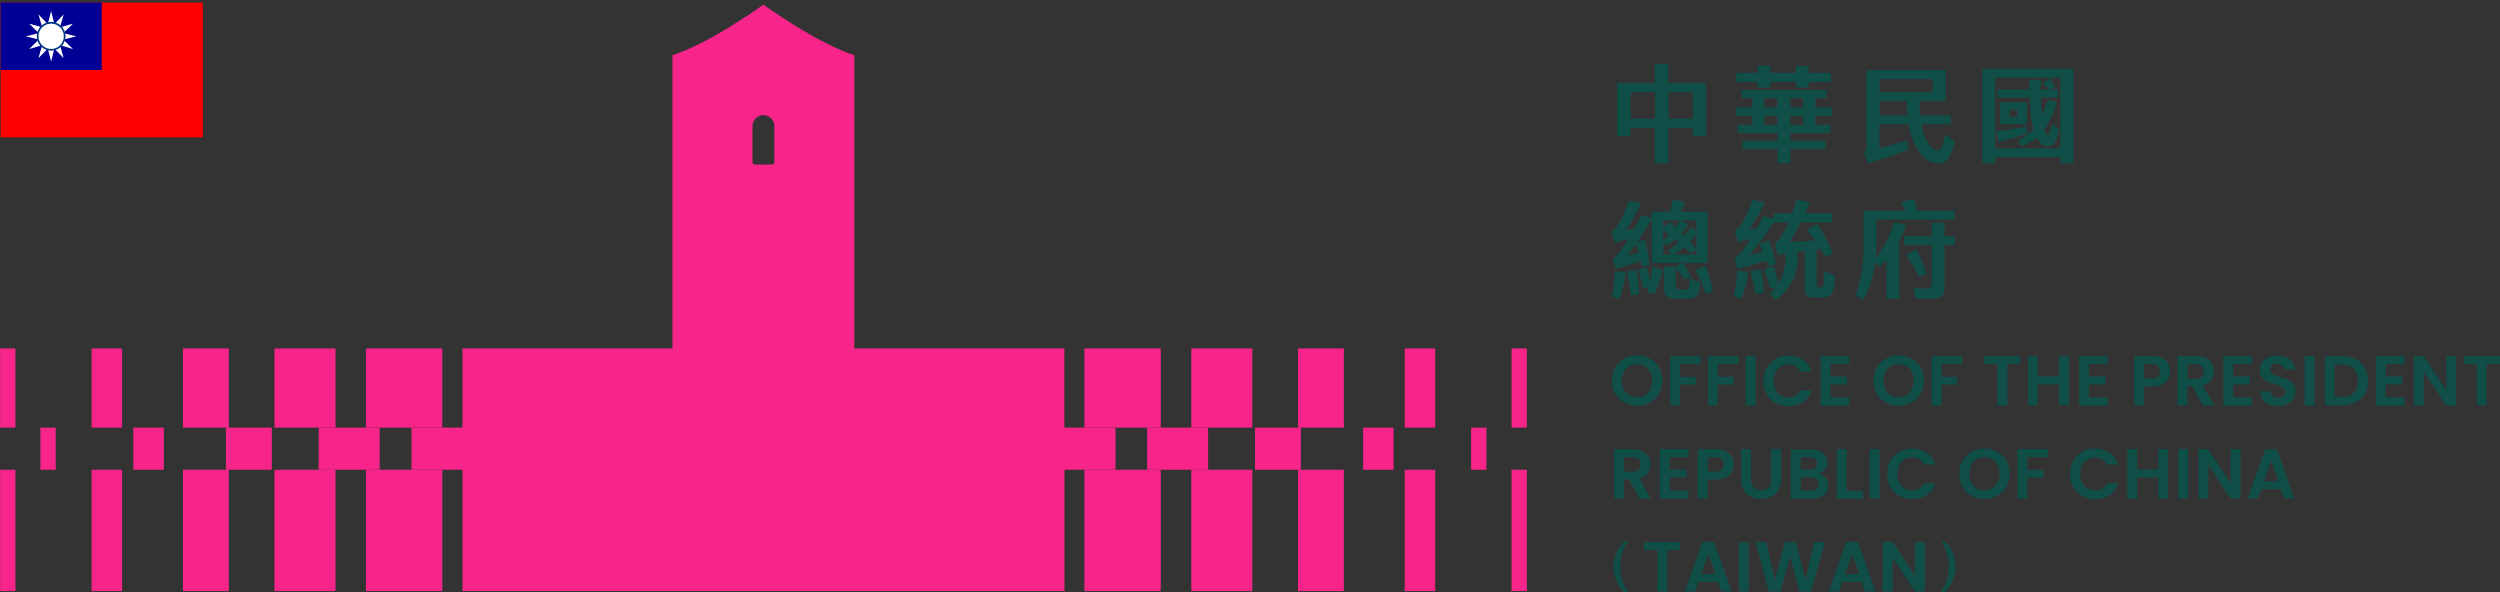 <svg width="190" height="45" viewBox="0 0 190 45" fill="none" xmlns="http://www.w3.org/2000/svg">
<rect x="0" y="0" width="190" height="45" fill="#333333" stroke="none"/>
<g clip-path="url(#clip0_540_65574)">
<path d="M15.414 0.195H0.047V10.444H15.414V0.195Z" fill="#FF0000"/>
<path d="M7.73 0.195H0.047V5.314H7.73V0.195Z" fill="#000095"/>
<path fill-rule="evenodd" clip-rule="evenodd" d="M3.887 0.836L4.134 1.833L4.839 1.094L4.559 2.079L5.545 1.799L4.806 2.516L5.803 2.762L4.806 3.009L5.545 3.726L4.559 3.434L4.839 4.42L4.134 3.692L3.887 4.678L3.63 3.692L2.924 4.42L3.204 3.434L2.219 3.726L2.947 3.009L1.961 2.762L2.947 2.516L2.219 1.799L3.204 2.079L2.924 1.094L3.63 1.833L3.887 0.836Z" fill="white"/>
<path fill-rule="evenodd" clip-rule="evenodd" d="M3.883 3.848H3.939L3.995 3.837H4.051L4.107 3.826L4.163 3.815L4.208 3.792L4.264 3.781L4.309 3.759L4.365 3.736L4.41 3.714L4.455 3.691L4.499 3.658L4.533 3.635L4.578 3.591L4.623 3.557L4.656 3.523L4.69 3.49L4.735 3.445L4.757 3.411L4.791 3.367L4.813 3.322L4.847 3.277L4.869 3.232L4.891 3.176L4.914 3.131L4.925 3.075L4.936 3.03L4.959 2.974V2.918L4.97 2.874L4.981 2.806V2.762V2.706L4.97 2.65L4.959 2.594V2.538L4.936 2.482L4.925 2.437L4.914 2.381L4.891 2.336L4.869 2.28L4.847 2.235L4.813 2.19L4.791 2.146L4.757 2.101L4.735 2.067L4.69 2.022L4.656 1.989L4.623 1.955L4.578 1.922L4.533 1.877L4.499 1.854L4.455 1.821L4.41 1.798L4.365 1.776L4.309 1.754L4.264 1.731L4.208 1.72L4.163 1.698L4.107 1.686L4.051 1.675H3.995L3.939 1.664H3.883H3.827L3.771 1.675H3.727L3.671 1.686L3.615 1.698L3.57 1.72L3.514 1.731L3.469 1.754L3.413 1.776L3.368 1.798L3.323 1.821L3.278 1.854L3.234 1.877L3.2 1.922L3.155 1.955L3.11 1.989L3.077 2.022L3.043 2.067L3.021 2.101L2.987 2.146L2.954 2.19L2.931 2.235L2.909 2.28L2.886 2.336L2.864 2.381L2.842 2.437L2.83 2.482L2.819 2.538L2.808 2.594V2.65L2.797 2.706V2.762V2.806L2.808 2.874V2.918L2.819 2.974L2.83 3.03L2.842 3.075L2.864 3.131L2.886 3.176L2.909 3.232L2.931 3.277L2.954 3.322L2.987 3.367L3.021 3.411L3.043 3.445L3.077 3.49L3.11 3.523L3.155 3.557L3.2 3.591L3.234 3.635L3.278 3.658L3.323 3.691L3.368 3.714L3.413 3.736L3.469 3.759L3.514 3.781L3.57 3.792L3.615 3.815L3.671 3.826L3.727 3.837H3.771L3.827 3.848H3.883Z" fill="#003685"/>
<path fill-rule="evenodd" clip-rule="evenodd" d="M3.882 3.723L3.938 3.712H3.983H4.039L4.083 3.701L4.128 3.69L4.173 3.679L4.218 3.656L4.263 3.645L4.307 3.623L4.341 3.6L4.386 3.578L4.419 3.555L4.464 3.533L4.498 3.499L4.531 3.466L4.565 3.432L4.599 3.41L4.632 3.365L4.655 3.331L4.688 3.298L4.711 3.253L4.733 3.219L4.755 3.175L4.767 3.13L4.789 3.085L4.8 3.04L4.823 2.995L4.834 2.95V2.906L4.845 2.861V2.805V2.76V2.704V2.659L4.834 2.615V2.57L4.823 2.514L4.8 2.469L4.789 2.435L4.767 2.379L4.755 2.346L4.733 2.301L4.711 2.256L4.688 2.222L4.655 2.189L4.632 2.144L4.599 2.11L4.565 2.077L4.531 2.043L4.498 2.021L4.464 1.987L4.419 1.965L4.386 1.942L4.341 1.92L4.307 1.898L4.263 1.875L4.218 1.853L4.173 1.842L4.128 1.83L4.083 1.819L4.039 1.808H3.983L3.938 1.797H3.882H3.837L3.792 1.808H3.736L3.691 1.819L3.647 1.83L3.602 1.842L3.557 1.853L3.512 1.875L3.467 1.898L3.434 1.92L3.389 1.942L3.344 1.965L3.311 1.987L3.277 2.021L3.243 2.043L3.21 2.077L3.176 2.11L3.142 2.144L3.12 2.189L3.086 2.222L3.064 2.256L3.042 2.301L3.019 2.346L2.997 2.379L2.986 2.435L2.974 2.469L2.952 2.514L2.941 2.57V2.615L2.93 2.659V2.704V2.76V2.805V2.861L2.941 2.906V2.95L2.952 2.995L2.974 3.04L2.986 3.085L2.997 3.13L3.019 3.175L3.042 3.219L3.064 3.253L3.086 3.298L3.12 3.331L3.142 3.365L3.176 3.41L3.21 3.432L3.243 3.466L3.277 3.499L3.311 3.533L3.344 3.555L3.389 3.578L3.434 3.6L3.467 3.623L3.512 3.645L3.557 3.656L3.602 3.679L3.647 3.69L3.691 3.701L3.736 3.712H3.792H3.837L3.882 3.723Z" fill="white"/>
<path d="M88.216 35.703H82.414V44.921H88.216V35.703Z" fill="#F72589"/>
<path d="M95.176 35.703H90.539V44.921H95.176V35.703Z" fill="#F72589"/>
<path d="M102.132 35.703H98.648V44.921H102.132V35.703Z" fill="#F72589"/>
<path d="M109.076 35.703H106.758V44.921H109.076V35.703Z" fill="#F72589"/>
<path d="M116.04 35.703H114.875V44.921H116.04V35.703Z" fill="#F72589"/>
<path d="M88.216 26.484H82.414V32.499H88.216V26.484Z" fill="#F72589"/>
<path d="M95.176 26.484H90.539V32.499H95.176V26.484Z" fill="#F72589"/>
<path d="M102.132 26.484H98.648V32.499H102.132V26.484Z" fill="#F72589"/>
<path d="M109.076 26.484H106.758V32.499H109.076V26.484Z" fill="#F72589"/>
<path d="M116.04 26.484H114.875V32.499H116.04V26.484Z" fill="#F72589"/>
<path d="M91.817 32.5H87.18V35.703H91.817V32.5Z" fill="#F72589"/>
<path d="M98.866 32.5H95.383V35.703H98.866V32.5Z" fill="#F72589"/>
<path d="M105.912 32.5H103.594V35.703H105.912V32.5Z" fill="#F72589"/>
<path d="M112.97 32.5H111.805V35.703H112.97V32.5Z" fill="#F72589"/>
<path d="M33.614 35.703H27.812V44.921H33.614V35.703Z" fill="#F72589"/>
<path d="M25.496 35.703H20.859V44.921H25.496V35.703Z" fill="#F72589"/>
<path d="M17.39 35.703H13.906V44.921H17.39V35.703Z" fill="#F72589"/>
<path d="M9.279 35.703H6.961V44.921H9.279V35.703Z" fill="#F72589"/>
<path d="M1.173 35.703H0.008V44.921H1.173V35.703Z" fill="#F72589"/>
<path d="M33.614 26.484H27.812V32.499H33.614V26.484Z" fill="#F72589"/>
<path d="M25.496 26.484H20.859V32.499H25.496V26.484Z" fill="#F72589"/>
<path d="M17.39 26.484H13.906V32.499H17.39V26.484Z" fill="#F72589"/>
<path d="M9.279 26.484H6.961V32.499H9.279V26.484Z" fill="#F72589"/>
<path d="M1.173 26.484H0.008V32.499H1.173V26.484Z" fill="#F72589"/>
<path d="M58.849 12.336C58.849 12.425 58.77 12.504 58.681 12.504H57.359C57.269 12.504 57.191 12.425 57.191 12.336V9.581C57.191 9.121 57.56 8.752 58.02 8.752C58.479 8.752 58.849 9.121 58.849 9.581V12.336ZM84.766 32.496H80.891V26.482H64.93V4.193C62.041 3.275 58.02 0.352 58.02 0.352C58.02 0.352 53.999 3.275 51.109 4.193V26.482H35.149V32.496H31.273V35.7H35.149V44.917H80.902V35.7H84.777V32.496H84.766Z" fill="#F72589"/>
<path d="M28.856 32.5H24.219V35.703H28.856V32.5Z" fill="#F72589"/>
<path d="M20.655 32.5H17.172V35.703H20.655V32.5Z" fill="#F72589"/>
<path d="M12.451 32.5H10.133V35.703H12.451V32.5Z" fill="#F72589"/>
<path d="M4.235 32.5H3.07V35.703H4.235V32.5Z" fill="#F72589"/>
<path d="M126.804 7.013V9.018H128.652V7.013H126.804ZM123.937 7.013V9.018H125.785V7.013H123.937ZM129.66 6.308V10.351H128.641V9.724H126.793V12.412H125.774V9.724H123.925V10.351H122.906V6.308H125.774V4.852H126.793V6.308H129.66Z" fill="#104E48"/>
<path d="M136.055 9.503H137.029V8.831H136.055V9.503ZM136.055 8.158H137.029V7.464H136.055V8.158ZM135.08 8.819H134.084V9.491H135.08V8.819ZM135.08 7.464H134.084V8.158H135.08V7.464ZM134.554 6.669H133.591V6.232H131.955V5.538H133.591V5H134.554V5.538H136.492V5.011H137.455V5.538H139.157V6.232H137.455V6.646H136.492V6.232H134.554V6.669ZM132.347 6.837H138.821V7.464H137.959V8.158H139.236V8.819H137.959V9.491H139.112V10.118H136.066V10.678H138.754V11.328H136.066V12.381H135.103V11.328H132.426V10.678H135.103V10.118H132.056V9.491H133.188V8.819H131.922V8.158H133.188V7.464H132.359V6.837H132.347Z" fill="#104E48"/>
<path d="M142.855 8.755H144.972C144.938 8.408 144.916 8.05 144.916 7.669H142.855V8.755ZM146.887 6.011H142.843V6.997H146.887V6.011ZM141.869 5.328H147.872V7.669H145.89C145.89 8.05 145.89 8.408 145.935 8.755H148.264V9.45H146.024C146.103 9.831 146.192 10.155 146.327 10.447C146.629 11.096 146.943 11.432 147.256 11.444C147.391 11.444 147.503 11.332 147.604 11.096C147.693 10.861 147.76 10.57 147.828 10.211L148.578 10.76C148.477 11.264 148.309 11.679 148.096 11.981C147.872 12.284 147.637 12.429 147.357 12.429C146.685 12.429 146.114 12.015 145.621 11.164C145.352 10.693 145.151 10.122 145.039 9.45H142.832V11.264C143.56 11.085 144.266 10.872 144.96 10.671L145.028 11.376C144.389 11.645 143.359 11.981 141.959 12.407L141.656 11.556C141.779 11.477 141.835 11.354 141.847 11.175V5.339L141.869 5.328Z" fill="#104E48"/>
<path d="M153.314 8.341H152.732V8.879H153.314V8.341ZM154.053 7.77V9.439H151.992V7.77H154.053ZM151.813 7.423V6.807H154.233V6.068H155.106V6.807H155.745C155.588 6.639 155.42 6.471 155.207 6.325L155.789 5.956C155.946 6.18 156.081 6.392 156.181 6.616L155.857 6.807H156.405V7.423H155.106C155.106 7.938 155.14 8.386 155.185 8.767C155.341 8.42 155.498 8.016 155.655 7.568L156.327 7.792C156.058 8.621 155.745 9.293 155.375 9.809C155.453 10.111 155.543 10.245 155.633 10.245C155.7 10.245 155.756 10.178 155.801 10.055C155.845 9.932 155.901 9.697 155.957 9.361L156.495 9.797C156.439 10.178 156.338 10.492 156.204 10.738C156.069 10.985 155.868 11.119 155.633 11.119C155.285 11.119 155.005 10.895 154.793 10.447C154.479 10.693 154.098 10.94 153.65 11.152L153.393 10.649C153.874 10.413 154.266 10.133 154.557 9.809C154.389 9.181 154.289 8.397 154.255 7.423H151.824H151.813ZM151.746 9.977C152.564 9.876 153.337 9.753 154.031 9.607L154.076 10.133C153.415 10.38 152.676 10.592 151.88 10.783L151.735 9.977H151.746ZM151.634 5.911V11.276H156.596V5.911H151.634ZM157.581 5.25V12.418H156.596V11.948H151.634V12.418H150.648V5.25H157.581Z" fill="#104E48"/>
<path d="M129.64 20.175C129.887 20.881 130.077 21.541 130.189 22.146L129.64 22.359C129.495 21.855 129.237 21.25 128.856 20.511L129.64 20.186V20.175ZM128.935 17.812C128.778 17.991 128.632 18.181 128.464 18.372C128.621 18.54 128.778 18.719 128.935 18.898V17.823V17.812ZM128.475 17.274L128.935 17.543V16.748H127.759L128.307 17.05C128.162 17.285 128.005 17.498 127.815 17.711C127.893 17.778 127.949 17.845 128.027 17.913C128.195 17.711 128.341 17.498 128.475 17.274ZM127.266 19.346H128.923V18.909L128.498 19.268C128.341 19.111 128.173 18.943 128.005 18.786C127.77 18.965 127.523 19.156 127.266 19.335V19.346ZM126.795 19.033C127.075 18.831 127.333 18.618 127.568 18.405C127.479 18.327 127.4 18.271 127.322 18.204C127.12 18.361 126.907 18.529 126.683 18.685L126.403 18.428V19.346H127.098L126.795 19.033ZM126.403 17.509V18.249C126.56 18.114 126.706 17.98 126.851 17.834C126.695 17.722 126.549 17.61 126.403 17.509ZM126.403 17.319L126.907 16.882C127.064 17.017 127.21 17.14 127.344 17.274C127.467 17.095 127.568 16.927 127.669 16.759H126.392V17.33L126.403 17.319ZM124.869 21.911C124.768 21.407 124.645 20.948 124.477 20.5L125.194 20.343C125.272 20.668 125.339 21.004 125.395 21.34C125.474 20.993 125.552 20.634 125.608 20.265L126.403 20.522C126.213 21.172 125.989 21.788 125.754 22.348L125.183 22.169L125.272 21.844L124.869 21.911ZM123.648 19.436L124.555 19.212C124.477 18.999 124.41 18.786 124.331 18.562C124.107 18.853 123.895 19.145 123.659 19.425L123.648 19.436ZM123.951 22.426C123.895 21.799 123.783 21.205 123.626 20.623L124.387 20.522C124.499 21.127 124.567 21.743 124.567 22.37L123.939 22.426H123.951ZM122.495 22.549C122.629 22.012 122.707 21.362 122.719 20.612L123.536 20.69C123.447 21.474 123.29 22.146 123.077 22.718L122.506 22.549H122.495ZM129.775 16.098V19.985H127.938C128.162 20.309 128.352 20.657 128.509 20.993L128.005 21.239C127.826 20.97 127.613 20.69 127.355 20.41V21.732C127.355 21.889 127.4 21.978 127.512 22.001C127.591 22.001 127.68 22.001 127.803 22.001C127.927 22.001 128.016 22.001 128.072 22.001C128.218 21.989 128.319 21.922 128.352 21.799C128.386 21.676 128.408 21.441 128.408 21.105L129.215 21.474C129.215 21.889 129.136 22.191 129.013 22.381C128.89 22.561 128.677 22.684 128.375 22.706C128.24 22.706 128.061 22.718 127.815 22.718C127.568 22.718 127.367 22.718 127.232 22.706C126.728 22.662 126.459 22.404 126.459 21.945V20.276H127.311L127.871 19.985H125.53V16.692C125.183 17.274 124.824 17.834 124.443 18.372L125.015 18.215C125.194 18.909 125.317 19.548 125.373 20.141L124.813 20.298C124.779 20.153 124.746 19.996 124.712 19.85L122.808 20.433L122.562 19.693C122.808 19.514 123.043 19.257 123.256 18.932C123.413 18.685 123.581 18.417 123.749 18.148C123.379 18.249 123.043 18.361 122.73 18.45L122.461 17.644C122.607 17.543 122.73 17.42 122.853 17.263C122.965 17.106 123.099 16.882 123.245 16.613C123.379 16.345 123.57 15.896 123.794 15.258L124.735 15.437C124.365 16.221 123.984 16.904 123.57 17.476L124.186 17.386C124.365 17.061 124.544 16.714 124.712 16.356L125.53 16.58V16.087H126.952C127.008 15.784 127.064 15.482 127.109 15.18L128.095 15.348C127.994 15.594 127.871 15.841 127.736 16.087H129.741L129.775 16.098Z" fill="#104E48"/>
<path d="M133.422 22.348C133.333 21.721 133.198 21.149 133.019 20.589L133.837 20.455C133.96 21.049 134.016 21.654 134.038 22.27L133.411 22.348H133.422ZM136.626 19.548C136.626 20.892 136.065 21.978 134.957 22.818L134.509 22.292C134.665 22.135 134.822 21.978 134.957 21.822L134.542 21.922C134.408 21.396 134.24 20.914 134.038 20.455L134.822 20.231C134.957 20.668 135.057 21.138 135.125 21.598C135.517 21.015 135.707 20.321 135.707 19.537V19.29C135.494 19.313 135.293 19.346 135.102 19.38L134.901 18.484C135.08 18.349 135.248 18.181 135.382 17.957C135.517 17.745 135.685 17.442 135.864 17.073L135.942 16.916H134.811C134.24 17.801 133.613 18.629 132.952 19.391L133.993 19.145C133.915 18.965 133.825 18.764 133.725 18.562L134.464 18.26C134.699 18.898 134.867 19.492 134.968 20.041L134.408 20.253L134.273 19.817L132.067 20.444L131.821 19.649C132.089 19.447 132.347 19.167 132.582 18.842L133.064 18.137C132.717 18.237 132.392 18.327 132.101 18.417L131.832 17.576C131.989 17.476 132.112 17.352 132.224 17.196C132.347 17.039 132.47 16.815 132.616 16.546C132.761 16.277 132.952 15.829 133.176 15.191L134.139 15.393C133.758 16.165 133.355 16.849 132.941 17.42L133.523 17.341C133.691 17.039 133.859 16.725 134.027 16.412L134.8 16.625V16.21H136.2C136.301 15.908 136.424 15.572 136.547 15.18L137.555 15.37C137.432 15.65 137.32 15.93 137.197 16.21H139.235V16.904H136.861C136.581 17.442 136.301 17.946 135.998 18.405L137.947 18.282C137.746 18.002 137.533 17.722 137.298 17.442L138.149 17.05C138.63 17.801 139.011 18.529 139.325 19.257L138.731 19.514C138.619 19.313 138.496 19.122 138.373 18.921C138.272 18.921 138.16 18.943 138.07 18.954V21.609C138.07 21.754 138.104 21.833 138.171 21.833H138.395C138.474 21.833 138.518 21.799 138.552 21.743C138.586 21.687 138.608 21.553 138.619 21.34C138.619 21.127 138.619 20.881 138.619 20.601L139.437 20.937C139.437 21.239 139.426 21.519 139.392 21.777C139.358 22.034 139.269 22.236 139.146 22.381C139.011 22.527 138.843 22.605 138.608 22.605H137.802C137.365 22.605 137.152 22.393 137.152 21.967V19.077C136.973 19.089 136.794 19.111 136.614 19.156V19.514L136.626 19.548ZM131.742 22.505C131.899 21.967 131.989 21.317 132.022 20.556L132.885 20.668C132.761 21.463 132.571 22.146 132.325 22.706L131.742 22.505Z" fill="#104E48"/>
<path d="M145.664 18.974C145.989 19.613 146.235 20.218 146.414 20.778L145.854 21.08C145.653 20.621 145.328 20.05 144.88 19.4L145.664 18.963V18.974ZM144.712 17.955H146.806V16.925H147.792V17.955H148.576V18.616H147.792V21.92C147.792 22.2 147.702 22.413 147.523 22.547C147.344 22.671 147.019 22.727 146.56 22.727C146.19 22.727 145.865 22.704 145.563 22.648L145.406 21.864C145.731 21.909 146.033 21.943 146.28 21.943C146.481 21.943 146.627 21.909 146.694 21.853C146.773 21.797 146.795 21.696 146.806 21.562V18.616H144.712V17.955ZM148.531 16.69H142.606V18.639C142.606 18.963 142.584 19.299 142.561 19.613C143.188 18.818 143.659 17.899 143.972 16.858L144.88 17.127C144.723 17.541 144.555 17.944 144.331 18.358V22.715H143.379V19.736C143.222 19.915 143.054 20.106 142.875 20.296L142.528 19.882C142.393 20.946 142.08 21.92 141.609 22.816L141.016 22.458C141.43 21.416 141.632 20.139 141.632 18.639V16.018H144.824C144.723 15.794 144.589 15.57 144.454 15.346L145.507 15.133C145.585 15.435 145.641 15.715 145.675 16.018H148.542V16.69H148.531Z" fill="#104E48"/>
<path d="M125.009 30.032C125.177 29.931 125.311 29.785 125.412 29.595C125.513 29.405 125.558 29.181 125.558 28.934C125.558 28.688 125.513 28.464 125.412 28.273C125.311 28.083 125.177 27.937 125.009 27.837C124.841 27.736 124.639 27.691 124.415 27.691C124.191 27.691 123.99 27.736 123.81 27.837C123.642 27.937 123.497 28.083 123.407 28.273C123.318 28.464 123.262 28.677 123.262 28.934C123.262 29.192 123.306 29.405 123.407 29.595C123.508 29.785 123.642 29.931 123.81 30.032C123.978 30.133 124.18 30.189 124.415 30.189C124.65 30.189 124.841 30.144 125.009 30.032ZM123.452 30.603C123.161 30.435 122.926 30.211 122.758 29.92C122.59 29.629 122.5 29.293 122.5 28.923C122.5 28.553 122.59 28.229 122.758 27.937C122.926 27.646 123.161 27.411 123.452 27.254C123.743 27.086 124.068 27.008 124.415 27.008C124.762 27.008 125.098 27.086 125.39 27.254C125.681 27.422 125.916 27.646 126.084 27.937C126.252 28.229 126.342 28.565 126.342 28.923C126.342 29.282 126.252 29.617 126.084 29.92C125.916 30.211 125.681 30.446 125.39 30.603C125.098 30.771 124.774 30.849 124.426 30.849C124.079 30.849 123.754 30.771 123.463 30.603H123.452Z" fill="#104E48"/>
<path d="M129.248 27.062V27.667H127.68V28.642H128.879V29.235H127.68V30.815H126.93V27.062H129.248Z" fill="#104E48"/>
<path d="M132.123 27.062V27.667H130.555V28.642H131.754V29.235H130.555V30.815H129.805V27.062H132.123Z" fill="#104E48"/>
<path d="M133.43 27.062H132.68V30.815H133.43V27.062Z" fill="#104E48"/>
<path d="M134.273 27.953C134.441 27.662 134.665 27.438 134.956 27.27C135.248 27.102 135.572 27.023 135.931 27.023C136.345 27.023 136.715 27.135 137.028 27.348C137.342 27.561 137.566 27.863 137.689 28.244H136.827C136.737 28.065 136.614 27.931 136.457 27.841C136.3 27.752 136.121 27.707 135.92 27.707C135.696 27.707 135.505 27.752 135.337 27.863C135.169 27.964 135.035 28.11 134.934 28.3C134.833 28.491 134.788 28.703 134.788 28.961C134.788 29.219 134.833 29.431 134.934 29.611C135.035 29.79 135.158 29.947 135.337 30.047C135.516 30.148 135.707 30.204 135.92 30.204C136.121 30.204 136.3 30.16 136.457 30.07C136.614 29.98 136.737 29.846 136.827 29.667H137.689C137.566 30.047 137.342 30.35 137.028 30.563C136.715 30.776 136.345 30.876 135.92 30.876C135.561 30.876 135.236 30.798 134.945 30.63C134.654 30.473 134.43 30.238 134.262 29.947C134.094 29.655 134.016 29.331 134.016 28.95C134.016 28.569 134.105 28.256 134.262 27.953H134.273Z" fill="#104E48"/>
<path d="M139.11 27.671V28.611H140.375V29.216H139.11V30.202H140.532V30.818H138.359V27.055H140.532V27.671H139.11Z" fill="#104E48"/>
<path d="M144.892 30.032C145.06 29.931 145.194 29.785 145.295 29.595C145.396 29.405 145.44 29.181 145.44 28.934C145.44 28.688 145.396 28.464 145.295 28.273C145.194 28.083 145.06 27.937 144.892 27.837C144.724 27.736 144.522 27.691 144.298 27.691C144.074 27.691 143.872 27.736 143.693 27.837C143.525 27.937 143.391 28.083 143.29 28.273C143.189 28.464 143.144 28.677 143.144 28.934C143.144 29.192 143.189 29.405 143.29 29.595C143.391 29.785 143.525 29.931 143.693 30.032C143.872 30.133 144.063 30.189 144.298 30.189C144.533 30.189 144.724 30.144 144.892 30.032ZM143.335 30.603C143.044 30.435 142.808 30.211 142.64 29.92C142.472 29.629 142.383 29.293 142.383 28.923C142.383 28.553 142.472 28.229 142.64 27.937C142.808 27.646 143.044 27.411 143.335 27.254C143.626 27.086 143.951 27.008 144.298 27.008C144.645 27.008 144.981 27.086 145.272 27.254C145.564 27.422 145.799 27.646 145.967 27.937C146.135 28.229 146.225 28.565 146.225 28.923C146.225 29.282 146.135 29.617 145.967 29.92C145.799 30.211 145.564 30.446 145.272 30.603C144.981 30.771 144.656 30.849 144.309 30.849C143.962 30.849 143.637 30.771 143.346 30.603H143.335Z" fill="#104E48"/>
<path d="M149.123 27.062V27.667H147.555V28.642H148.754V29.235H147.555V30.815H146.805V27.062H149.123Z" fill="#104E48"/>
<path d="M153.552 27.062V27.667H152.555V30.815H151.794V27.667H150.797V27.062H153.552Z" fill="#104E48"/>
<path d="M157.231 27.062V30.815H156.48V29.224H154.868V30.815H154.117V27.062H154.868V28.608H156.48V27.062H157.231Z" fill="#104E48"/>
<path d="M158.758 27.671V28.611H160.024V29.216H158.758V30.202H160.181V30.818H158.008V27.055H160.181V27.671H158.758Z" fill="#104E48"/>
<path d="M164.01 28.619C164.111 28.518 164.155 28.395 164.155 28.216C164.155 27.846 163.954 27.667 163.539 27.667H162.946V28.754H163.539C163.752 28.754 163.898 28.709 163.999 28.608L164.01 28.619ZM164.794 28.787C164.693 28.966 164.547 29.101 164.346 29.213C164.144 29.325 163.887 29.37 163.573 29.37H162.946V30.815H162.195V27.062H163.573C163.864 27.062 164.111 27.107 164.312 27.208C164.514 27.309 164.671 27.443 164.771 27.622C164.872 27.802 164.928 27.992 164.928 28.216C164.928 28.418 164.883 28.608 164.783 28.776L164.794 28.787Z" fill="#104E48"/>
<path d="M166.254 28.787H166.881C167.083 28.787 167.239 28.742 167.34 28.642C167.441 28.541 167.486 28.407 167.486 28.227C167.486 28.048 167.441 27.925 167.34 27.824C167.239 27.723 167.083 27.678 166.881 27.678H166.254V28.776V28.787ZM167.43 30.815L166.601 29.347H166.243V30.815H165.492V27.062H166.903C167.195 27.062 167.441 27.107 167.643 27.219C167.844 27.32 168.001 27.454 168.102 27.634C168.203 27.802 168.259 28.003 168.259 28.216C168.259 28.462 168.18 28.686 168.046 28.888C167.9 29.09 167.687 29.224 167.407 29.303L168.303 30.826H167.43V30.815Z" fill="#104E48"/>
<path d="M169.719 27.671V28.611H170.985V29.216H169.719V30.202H171.142V30.818H168.969V27.055H171.142V27.671H169.719Z" fill="#104E48"/>
<path d="M172.441 30.72C172.228 30.63 172.06 30.495 171.948 30.328C171.825 30.16 171.769 29.958 171.758 29.734H172.564C172.575 29.891 172.631 30.014 172.732 30.104C172.833 30.193 172.967 30.238 173.135 30.238C173.303 30.238 173.449 30.193 173.55 30.115C173.651 30.025 173.695 29.924 173.695 29.79C173.695 29.678 173.662 29.588 173.595 29.521C173.527 29.443 173.438 29.398 173.337 29.353C173.236 29.308 173.091 29.264 172.911 29.219C172.665 29.14 172.475 29.073 172.318 29.006C172.161 28.939 172.038 28.827 171.926 28.692C171.814 28.547 171.758 28.367 171.758 28.121C171.758 27.897 171.814 27.707 171.926 27.539C172.038 27.371 172.195 27.247 172.396 27.158C172.598 27.068 172.822 27.023 173.079 27.023C173.471 27.023 173.785 27.124 174.02 27.303C174.267 27.494 174.401 27.752 174.423 28.087H173.595C173.595 27.953 173.539 27.852 173.427 27.774C173.326 27.684 173.191 27.651 173.023 27.651C172.878 27.651 172.755 27.684 172.665 27.763C172.575 27.841 172.531 27.942 172.531 28.099C172.531 28.2 172.564 28.278 172.631 28.345C172.699 28.412 172.777 28.468 172.878 28.502C172.979 28.547 173.113 28.591 173.292 28.648C173.539 28.726 173.729 28.793 173.886 28.86C174.043 28.939 174.177 29.04 174.289 29.185C174.401 29.331 174.457 29.51 174.457 29.745C174.457 29.947 174.412 30.137 174.3 30.305C174.199 30.473 174.043 30.608 173.841 30.72C173.639 30.82 173.404 30.876 173.124 30.876C172.867 30.876 172.631 30.831 172.419 30.742H172.43L172.441 30.72Z" fill="#104E48"/>
<path d="M175.907 27.062H175.156V30.815H175.907V27.062Z" fill="#104E48"/>
<path d="M178.883 29.851C179.096 29.639 179.208 29.336 179.208 28.944C179.208 28.552 179.096 28.25 178.883 28.026C178.67 27.802 178.368 27.701 177.964 27.701H177.427V30.176H177.964C178.356 30.176 178.659 30.064 178.883 29.851ZM179.04 27.287C179.342 27.443 179.566 27.656 179.734 27.947C179.902 28.227 179.98 28.563 179.98 28.944C179.98 29.325 179.902 29.65 179.734 29.93C179.566 30.21 179.342 30.434 179.04 30.579C178.737 30.725 178.39 30.815 177.998 30.815H176.688V27.062H177.998C178.39 27.062 178.737 27.141 179.04 27.298V27.287Z" fill="#104E48"/>
<path d="M181.313 27.671V28.611H182.579V29.216H181.313V30.202H182.747V30.818H180.562V27.055H182.747V27.671H181.313Z" fill="#104E48"/>
<path d="M186.668 30.818H185.917L184.204 28.242V30.818H183.453V27.055H184.204L185.917 29.642V27.055H186.668V30.818Z" fill="#104E48"/>
<path d="M189.997 27.062V27.667H188.989V30.815H188.239V27.667H187.242V27.062H189.997Z" fill="#104E48"/>
<path d="M123.433 35.854H124.061C124.262 35.854 124.419 35.809 124.52 35.709C124.621 35.608 124.666 35.474 124.666 35.294C124.666 35.115 124.621 34.992 124.52 34.891C124.419 34.79 124.262 34.745 124.061 34.745H123.433V35.843V35.854ZM124.61 37.893L123.781 36.425H123.422V37.893H122.672V34.141H124.083C124.374 34.141 124.621 34.185 124.822 34.297C125.024 34.398 125.181 34.533 125.282 34.712C125.382 34.88 125.438 35.081 125.438 35.294C125.438 35.541 125.36 35.765 125.226 35.966C125.091 36.168 124.867 36.302 124.587 36.381L125.483 37.904H124.61V37.893Z" fill="#104E48"/>
<path d="M126.902 34.749V35.69H128.168V36.283H126.902V37.28H128.325V37.896H126.141V34.133H128.325V34.749H126.902Z" fill="#104E48"/>
<path d="M130.846 35.701C130.947 35.6 130.991 35.477 130.991 35.298C130.991 34.928 130.79 34.749 130.375 34.749H129.782V35.835H130.375C130.588 35.835 130.734 35.791 130.834 35.69L130.846 35.701ZM131.63 35.858C131.529 36.037 131.383 36.171 131.182 36.283C130.98 36.395 130.722 36.44 130.409 36.44H129.782V37.885H129.031V34.133H130.409C130.7 34.133 130.946 34.178 131.148 34.278C131.35 34.379 131.507 34.514 131.607 34.693C131.708 34.872 131.764 35.062 131.764 35.286C131.764 35.488 131.719 35.678 131.619 35.846L131.63 35.858Z" fill="#104E48"/>
<path d="M133.079 34.133V36.462C133.079 36.72 133.146 36.91 133.28 37.045C133.415 37.179 133.594 37.246 133.84 37.246C134.087 37.246 134.266 37.179 134.4 37.045C134.535 36.91 134.602 36.72 134.602 36.462V34.133H135.363V36.451C135.363 36.765 135.296 37.034 135.151 37.258C135.016 37.482 134.826 37.65 134.602 37.751C134.367 37.862 134.109 37.919 133.829 37.919C133.549 37.919 133.291 37.862 133.067 37.751C132.843 37.639 132.664 37.471 132.53 37.258C132.395 37.034 132.328 36.765 132.328 36.451V34.133H133.079Z" fill="#104E48"/>
<path d="M138.047 37.158C138.148 37.068 138.204 36.945 138.204 36.788C138.204 36.632 138.148 36.497 138.047 36.407C137.935 36.318 137.789 36.273 137.61 36.273H136.871V37.281H137.633C137.812 37.281 137.957 37.236 138.058 37.147L138.047 37.158ZM136.86 35.691H137.543C137.722 35.691 137.857 35.657 137.957 35.568C138.058 35.478 138.103 35.377 138.103 35.22C138.103 35.063 138.058 34.952 137.957 34.873C137.857 34.795 137.722 34.75 137.543 34.75H136.86V35.691ZM138.753 36.295C138.887 36.464 138.954 36.665 138.954 36.889C138.954 37.091 138.909 37.27 138.809 37.416C138.708 37.572 138.562 37.684 138.383 37.774C138.193 37.864 137.98 37.908 137.722 37.908H136.109V34.156H137.655C137.913 34.156 138.125 34.201 138.316 34.279C138.495 34.358 138.641 34.47 138.73 34.627C138.831 34.772 138.876 34.94 138.876 35.131C138.876 35.355 138.82 35.534 138.697 35.679C138.585 35.825 138.428 35.926 138.226 35.993C138.439 36.027 138.607 36.139 138.753 36.307V36.295Z" fill="#104E48"/>
<path d="M140.344 37.291H141.587V37.896H139.594V34.133H140.344V37.291Z" fill="#104E48"/>
<path d="M142.844 34.133H142.094V37.885H142.844V34.133Z" fill="#104E48"/>
<path d="M143.679 35.016C143.847 34.724 144.071 34.5 144.363 34.332C144.654 34.164 144.979 34.086 145.337 34.086C145.752 34.086 146.121 34.198 146.435 34.411C146.748 34.623 146.972 34.926 147.096 35.307H146.233C146.144 35.128 146.02 34.993 145.864 34.904C145.707 34.814 145.528 34.769 145.326 34.769C145.102 34.769 144.912 34.814 144.744 34.926C144.575 35.027 144.441 35.172 144.34 35.363C144.239 35.542 144.195 35.766 144.195 36.024C144.195 36.281 144.239 36.494 144.34 36.673C144.441 36.852 144.564 37.009 144.744 37.11C144.912 37.211 145.113 37.267 145.326 37.267C145.528 37.267 145.707 37.222 145.864 37.132C146.02 37.043 146.144 36.908 146.233 36.729H147.096C146.972 37.11 146.748 37.412 146.435 37.625C146.121 37.838 145.752 37.939 145.326 37.939C144.968 37.939 144.643 37.86 144.352 37.692C144.06 37.536 143.836 37.3 143.668 37.009C143.5 36.718 143.422 36.393 143.422 36.012C143.422 35.632 143.511 35.318 143.668 35.016H143.679Z" fill="#104E48"/>
<path d="M151.419 37.099C151.587 36.998 151.721 36.852 151.822 36.662C151.923 36.472 151.967 36.248 151.967 36.001C151.967 35.755 151.923 35.531 151.822 35.34C151.721 35.15 151.587 35.004 151.419 34.904C151.25 34.803 151.049 34.758 150.825 34.758C150.601 34.758 150.399 34.803 150.22 34.904C150.052 35.004 149.918 35.15 149.817 35.34C149.716 35.531 149.671 35.744 149.671 36.001C149.671 36.259 149.716 36.472 149.817 36.662C149.918 36.852 150.052 36.998 150.22 37.099C150.388 37.2 150.59 37.256 150.825 37.256C151.06 37.256 151.25 37.211 151.419 37.099ZM149.85 37.681C149.559 37.513 149.324 37.289 149.156 36.998C148.988 36.707 148.898 36.371 148.898 36.001C148.898 35.632 148.988 35.307 149.156 35.016C149.324 34.724 149.559 34.489 149.85 34.332C150.142 34.164 150.466 34.086 150.814 34.086C151.161 34.086 151.497 34.164 151.788 34.332C152.079 34.5 152.315 34.724 152.483 35.016C152.651 35.307 152.74 35.643 152.74 36.001C152.74 36.36 152.651 36.696 152.483 36.998C152.315 37.289 152.079 37.524 151.788 37.681C151.497 37.849 151.172 37.928 150.825 37.928C150.478 37.928 150.153 37.849 149.862 37.681H149.85Z" fill="#104E48"/>
<path d="M155.647 34.133V34.749H154.079V35.712H155.288V36.306H154.079V37.896H153.328V34.133H155.647Z" fill="#104E48"/>
<path d="M157.578 35.016C157.746 34.724 157.97 34.5 158.261 34.332C158.552 34.164 158.877 34.086 159.236 34.086C159.65 34.086 160.02 34.198 160.333 34.411C160.647 34.623 160.871 34.926 160.994 35.307H160.132C160.042 35.128 159.919 34.993 159.762 34.904C159.605 34.814 159.426 34.769 159.224 34.769C159 34.769 158.81 34.814 158.642 34.926C158.474 35.038 158.34 35.172 158.239 35.363C158.138 35.553 158.093 35.766 158.093 36.024C158.093 36.281 158.138 36.494 158.239 36.673C158.34 36.852 158.463 37.009 158.642 37.11C158.821 37.211 159.012 37.267 159.224 37.267C159.426 37.267 159.605 37.222 159.762 37.132C159.919 37.043 160.042 36.908 160.132 36.729H160.994C160.871 37.11 160.647 37.412 160.333 37.625C160.02 37.838 159.65 37.939 159.224 37.939C158.866 37.939 158.541 37.86 158.25 37.692C157.959 37.536 157.735 37.3 157.567 37.009C157.399 36.718 157.32 36.393 157.32 36.012C157.32 35.632 157.41 35.318 157.567 35.016H157.578Z" fill="#104E48"/>
<path d="M164.786 34.133V37.896H164.035V36.294H162.422V37.896H161.672V34.133H162.422V35.678H164.035V34.133H164.786Z" fill="#104E48"/>
<path d="M166.305 34.133H165.555V37.885H166.305V34.133Z" fill="#104E48"/>
<path d="M170.281 37.896H169.531L167.829 35.309V37.896H167.078V34.133H167.829L169.531 36.709V34.133H170.281V37.896Z" fill="#104E48"/>
<path d="M173.15 36.575L172.612 35.006L172.075 36.575H173.161H173.15ZM173.352 37.179H171.862L171.616 37.896H170.82L172.164 34.133H173.038L174.382 37.896H173.587L173.34 37.179H173.352Z" fill="#104E48"/>
<path d="M127.701 41.203V41.808H126.704V44.955H125.953V41.808H124.945V41.203H127.701Z" fill="#104E48"/>
<path d="M130.377 43.629L129.839 42.061L129.301 43.629H130.388H130.377ZM130.578 44.234H129.089L128.842 44.951H128.047L129.391 41.188H130.265L131.609 44.951H130.813L130.567 44.234H130.578Z" fill="#104E48"/>
<path d="M132.907 41.203H132.156V44.955H132.907V41.203Z" fill="#104E48"/>
<path d="M138.697 41.203L137.644 44.955H136.76L136.054 42.278L135.315 44.955H134.43L133.422 41.203H134.228L134.889 44.115L135.651 41.203H136.491L137.208 44.104L137.88 41.203H138.697Z" fill="#104E48"/>
<path d="M141.306 43.629L140.769 42.061L140.231 43.629H141.317H141.306ZM141.508 44.234H140.018L139.772 44.951H138.977L140.321 41.188H141.194L142.538 44.951H141.743L141.497 44.234H141.508Z" fill="#104E48"/>
<path d="M146.3 44.951H145.539L143.836 42.375V44.951H143.086V41.188H143.836L145.539 43.775V41.188H146.3V44.951Z" fill="#104E48"/>
<path d="M122.625 43.072C122.625 42.4 122.883 41.694 123.431 41.156H123.734C123.275 41.772 123.129 42.489 123.14 43.072C123.14 43.71 123.275 44.382 123.756 44.998H123.454C122.905 44.471 122.636 43.766 122.636 43.072H122.625Z" fill="#104E48"/>
<path d="M147.492 44.998C147.974 44.382 148.097 43.699 148.108 43.072C148.108 42.489 147.974 41.772 147.515 41.156H147.817C148.355 41.694 148.623 42.4 148.623 43.072C148.623 43.743 148.355 44.483 147.806 44.998H147.503H147.492Z" fill="#104E48"/>
</g>
<defs>
<clipPath id="clip0_540_65574">
<rect width="190" height="44.801" fill="white" transform="translate(0 0.195)"/>
</clipPath>
</defs>
</svg>
